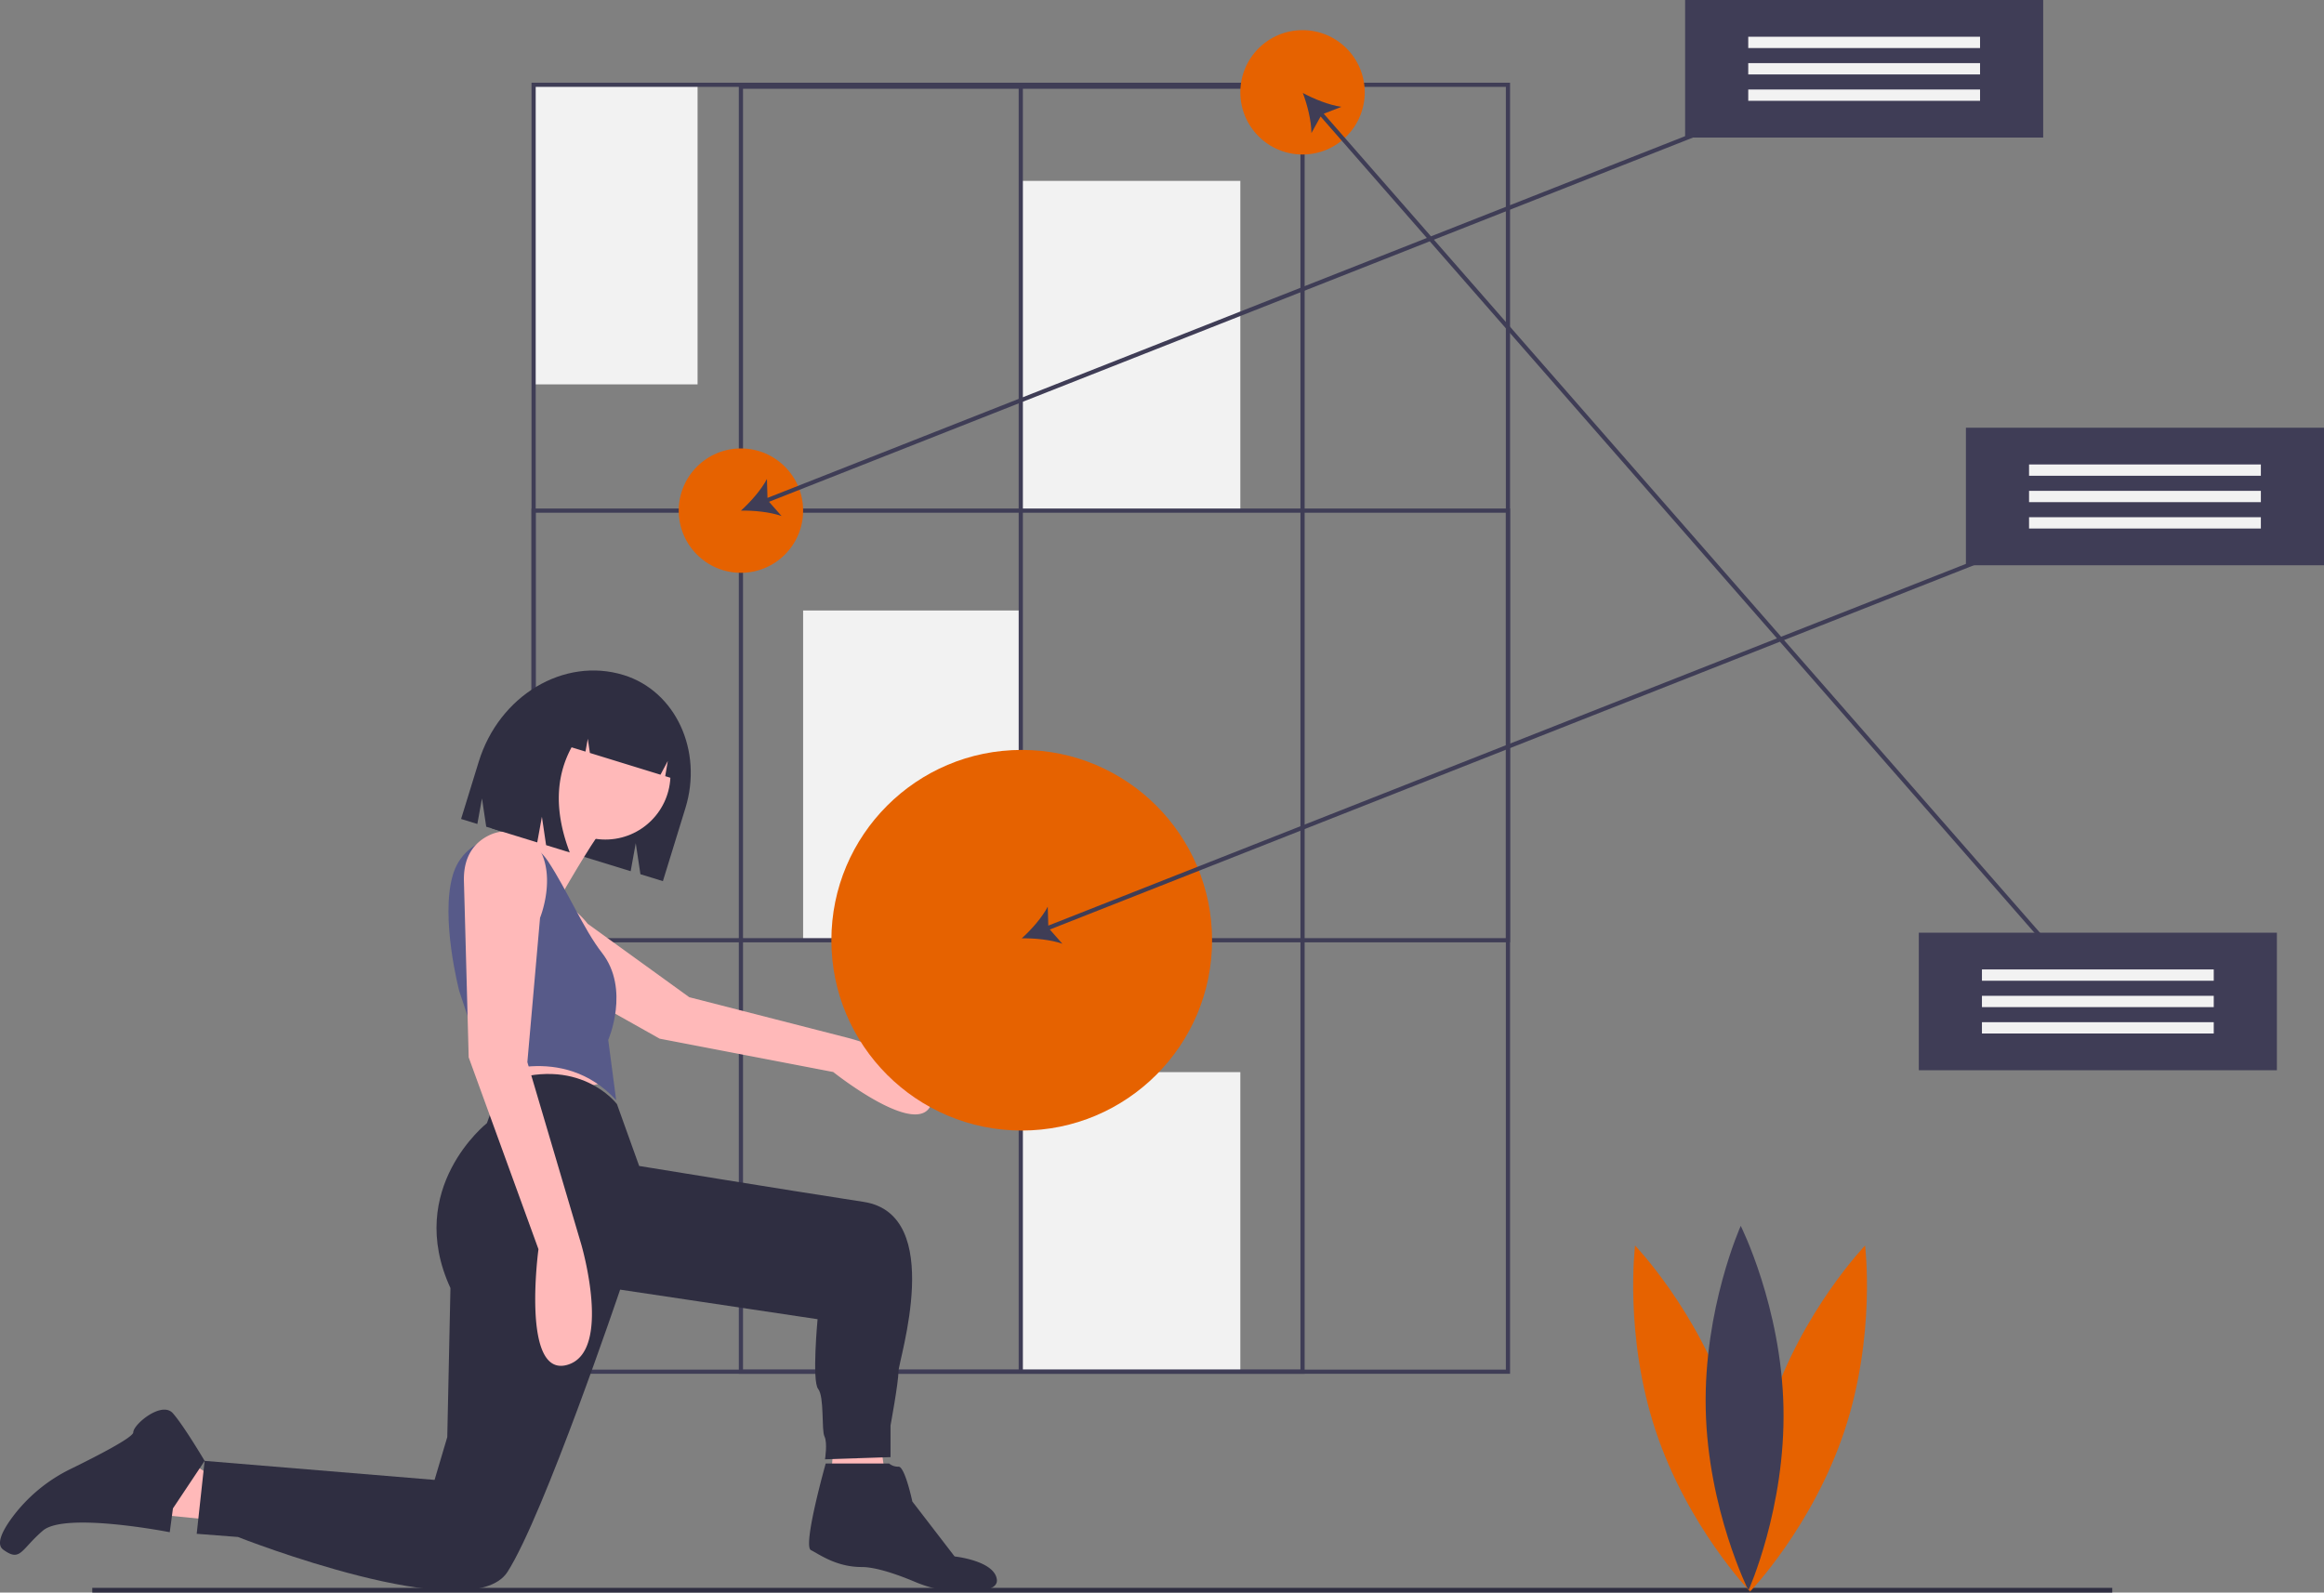 <svg id="a8da25f4-889f-4ee6-ae6a-a6a994838cbb" data-name="Layer 1" xmlns="http://www.w3.org/2000/svg" width="1108.526" height="759.79" viewBox="0 0 1108.526 759.79"><rect x="0" y="0" width="1108.526" height="759.79" fill="#808080" stroke="none"/><title>new illu</title><polygon points="398.526 677.217 395.526 716.217 424.526 719.217 417.526 672.217 398.526 677.217" fill="#ffb9b9"/><rect x="254.526" y="40.453" width="78.208" height="142.933" fill="#f2f2f2"/><rect x="486.455" y="511.501" width="105.177" height="142.933" fill="#f2f2f2"/><rect x="383.076" y="291.259" width="104.278" height="157.316" fill="#f2f2f2"/><rect x="487.354" y="86.299" width="104.278" height="157.316" fill="#f2f2f2"/><rect x="44.019" y="757.55" width="963.51" height="2.241" fill="#2f2e41"/><path d="M766.019,725.539H299.263v-615.981H766.019Zm-464.756-2H764.019v-611.981H301.263Z" transform="translate(-45.737 -70.105)" fill="#3f3d56"/><path d="M668.034,725.539H398.147v-615.082H668.034Zm-267.886-2H666.034v-611.082H400.147Z" transform="translate(-45.737 -70.105)" fill="#3f3d56"/><path d="M766.019,519.679H299.263V312.72H766.019Zm-464.756-2H764.019V314.72H301.263Z" transform="translate(-45.737 -70.105)" fill="#3f3d56"/><circle cx="353.411" cy="243.615" r="29.665" fill="#e66200"/><circle cx="621.297" cy="44.048" r="29.665" fill="#e66200"/><rect x="485.904" y="41.352" width="2" height="613.082" fill="#3f3d56"/><path d="M870.678,741.039c15.147,45.586,9.827,88.389,9.827,88.389s-29.878-31.107-45.025-76.693-9.827-88.389-9.827-88.389S855.531,695.453,870.678,741.039Z" transform="translate(-45.737 -70.105)" fill="#e66200"/><path d="M890.332,741.039c-15.147,45.586-9.827,88.389-9.827,88.389s29.878-31.107,45.025-76.693,9.827-88.389,9.827-88.389S905.48,695.453,890.332,741.039Z" transform="translate(-45.737 -70.105)" fill="#e66200"/><path d="M896.433,741.532c1.015,48.026-16.702,87.351-16.702,87.351S860.367,790.342,859.352,742.316s16.702-87.351,16.702-87.351S895.418,693.506,896.433,741.532Z" transform="translate(-45.737 -70.105)" fill="#3f3d56"/><path d="M343.224,392.168l0,0c24.719,7.617,37.905,36.031,29.451,63.464l-10.74,34.854-10.719-3.303-2.226-14.826-2.428,13.392-68.9-21.232-2.024-13.478-2.207,12.174-7.757-2.391,8.433-27.366C283.833,401.888,314.779,383.403,343.224,392.168Z" transform="translate(-45.737 -70.105)" fill="#2f2e41"/><path d="M304.832,496.779a16.232,16.232,0,0,0-18.852,14.93c-.431,6.043,1.655,13.117,11.022,18.356,20.008,11.19,63.396,35.585,63.396,35.585l82.784,15.899s41.833,33.381,47.075,14.395-39.695-30.578-39.695-30.578l-76.054-19.505-48.461-35.052S317.166,498.956,304.832,496.779Z" transform="translate(-45.737 -70.105)" fill="#ffb9b9"/><polygon points="232.636 504.455 240.956 527.904 290.881 515.802 278.021 498.404 232.636 504.455" fill="#ffb9b9"/><polygon points="99.125 724.955 61.304 721.173 87.779 695.454 106.69 708.313 99.125 724.955" fill="#ffb9b9"/><circle cx="288.744" cy="369.479" r="31.063" fill="#ffb9b9"/><path d="M310.142,444.454s-17.398,20.424-26.475,23.449-31.77,31.77-20.424,50.681,52.95-4.539,52.95-4.539l-1.513-18.911S332.079,464.877,335.861,462.608,310.142,444.454,310.142,444.454Z" transform="translate(-45.737 -70.105)" fill="#ffb9b9"/><path d="M307.118,480.975c-11.566-17.413-38.393-14.298-45.047,5.519q-.178.529-.34,1.076c-6.051,20.424,3.026,55.22,3.026,55.22l13.616,40.847s35.552-16.642,61.271,11.346l-3.782-28.744s10.59-24.206-3.026-41.604C324.17,513.563,316.118,494.525,307.118,480.975Z" transform="translate(-45.737 -70.105)" fill="#575a89"/><path d="M340.022,596.875s-18.154-24.206-55.22-9.834l-6.808,18.911s-39.334,31.014-17.398,78.669l-1.513,71.105-6.051,20.424-109.683-9.077-3.782,34.796,19.667,1.513s111.196,43.873,128.593,16.642S341.534,685.377,341.534,685.377l94.182,14.103s-2.756,29.475.269,33.257,1.513,19.667,3.026,22.693.252,10.891.252,10.891l31.249-1.032V750.161s3.782-20.424,3.782-25.719,22.693-74.887-16.642-80.938-107.041-17.129-107.041-17.129Z" transform="translate(-45.737 -70.105)" fill="#2f2e41"/><path d="M128.221,789.765l-1.513,11.346s-49.925-9.834-60.515-.756-10.59,15.129-18.911,9.077c-3.536-2.572-.514-8.833,4.13-15.182a76.424,76.424,0,0,1,28.166-23.387c12.484-6.112,29.731-14.993,29.731-17.407,0-3.782,13.616-15.129,18.911-9.077s15.129,22.693,15.129,22.693Z" transform="translate(-45.737 -70.105)" fill="#2f2e41"/><path d="M439.594,768.322s-11.088,39.311-7.056,41.327,12.096,8.064,24.191,8.064c7.147,0,17.814,3.871,25.345,7.039a61.095,61.095,0,0,0,27.847,4.79c6.349-.437,11.747-1.926,11.318-5.781-1.008-9.072-20.159-11.088-20.159-11.088l-20.159-26.207s-3.528-16.632-6.552-16.632a6.622,6.622,0,0,1-4.536-1.512Z" transform="translate(-45.737 -70.105)" fill="#2f2e41"/><path d="M304.68,478.639a18.753,18.753,0,0,0-25.979-9.852c-6.249,3.153-12.029,9.413-11.675,21.809.756,26.475,2.269,83.964,2.269,83.964l33.283,91.528s-8.321,61.271,13.616,55.22,6.808-57.489,6.808-57.489l-25.719-86.99,6.051-68.835S309.829,492.163,304.68,478.639Z" transform="translate(-45.737 -70.105)" fill="#ffb9b9"/><path d="M326.284,401.93a24.563,24.563,0,0,1,21.434-3.744l.879.271c16.943,5.221,25.953,24.785,20.125,43.696l0,0-5.677-1.749,1.234-7.261-3.495,6.564-33.67-10.376-1.002-6.773-1.114,6.121-6.624-2.041q-11.732,21.597-.868,50.157l-11.284-3.477-2.003-13.546L301.991,472.014l-21.509-6.628,4.138-28.462C290.887,416.584,308.02,402.979,326.284,401.93Z" transform="translate(-45.737 -70.105)" fill="#2f2e41"/><circle cx="487.354" cy="448.575" r="90.794" fill="#e66200"/><path d="M1069.23,307.458l-.734-1.86L895.314,373.883,729.701,184.459l205.587-81.062-.734-1.86L728.303,182.86l-51.15-58.503,8.433-3.284c-5.742-.782-13.088-3.72-18.411-6.61,2.152,5.663,4.083,13.335,4.091,19.13l4.381-7.92,50.68,57.966L411.82,307.648l-.257-9.046c-2.667,5.145-7.903,11.075-12.415,15.117,6.057-.123,13.931.637,19.392,2.578l-5.987-6.789L727.725,185.238,893.338,374.662l-347.576,137.047-.257-9.045c-2.667,5.145-7.904,11.075-12.415,15.117,6.057-.123,13.931.637,19.392,2.578l-5.986-6.789L894.736,376.26l150.758,172.432,1.506-1.316L896.712,375.481Z" transform="translate(-45.737 -70.105)" fill="#3f3d56"/><rect x="937.726" y="204.061" width="170.8" height="65.623" fill="#3f3d56"/><rect x="967.841" y="221.591" width="110.571" height="5.394" fill="#f2f2f2"/><rect x="967.841" y="234.176" width="110.571" height="5.394" fill="#f2f2f2"/><rect x="967.841" y="246.761" width="110.571" height="5.394" fill="#f2f2f2"/><rect x="803.783" width="170.8" height="65.623" fill="#3f3d56"/><rect x="833.898" y="17.529" width="110.571" height="5.394" fill="#f2f2f2"/><rect x="833.898" y="30.115" width="110.571" height="5.394" fill="#f2f2f2"/><rect x="833.898" y="42.7" width="110.571" height="5.394" fill="#f2f2f2"/><rect x="915.253" y="444.979" width="170.8" height="65.623" fill="#3f3d56"/><rect x="945.367" y="462.508" width="110.571" height="5.394" fill="#f2f2f2"/><rect x="945.367" y="475.094" width="110.571" height="5.394" fill="#f2f2f2"/><rect x="945.367" y="487.679" width="110.571" height="5.394" fill="#f2f2f2"/></svg>
